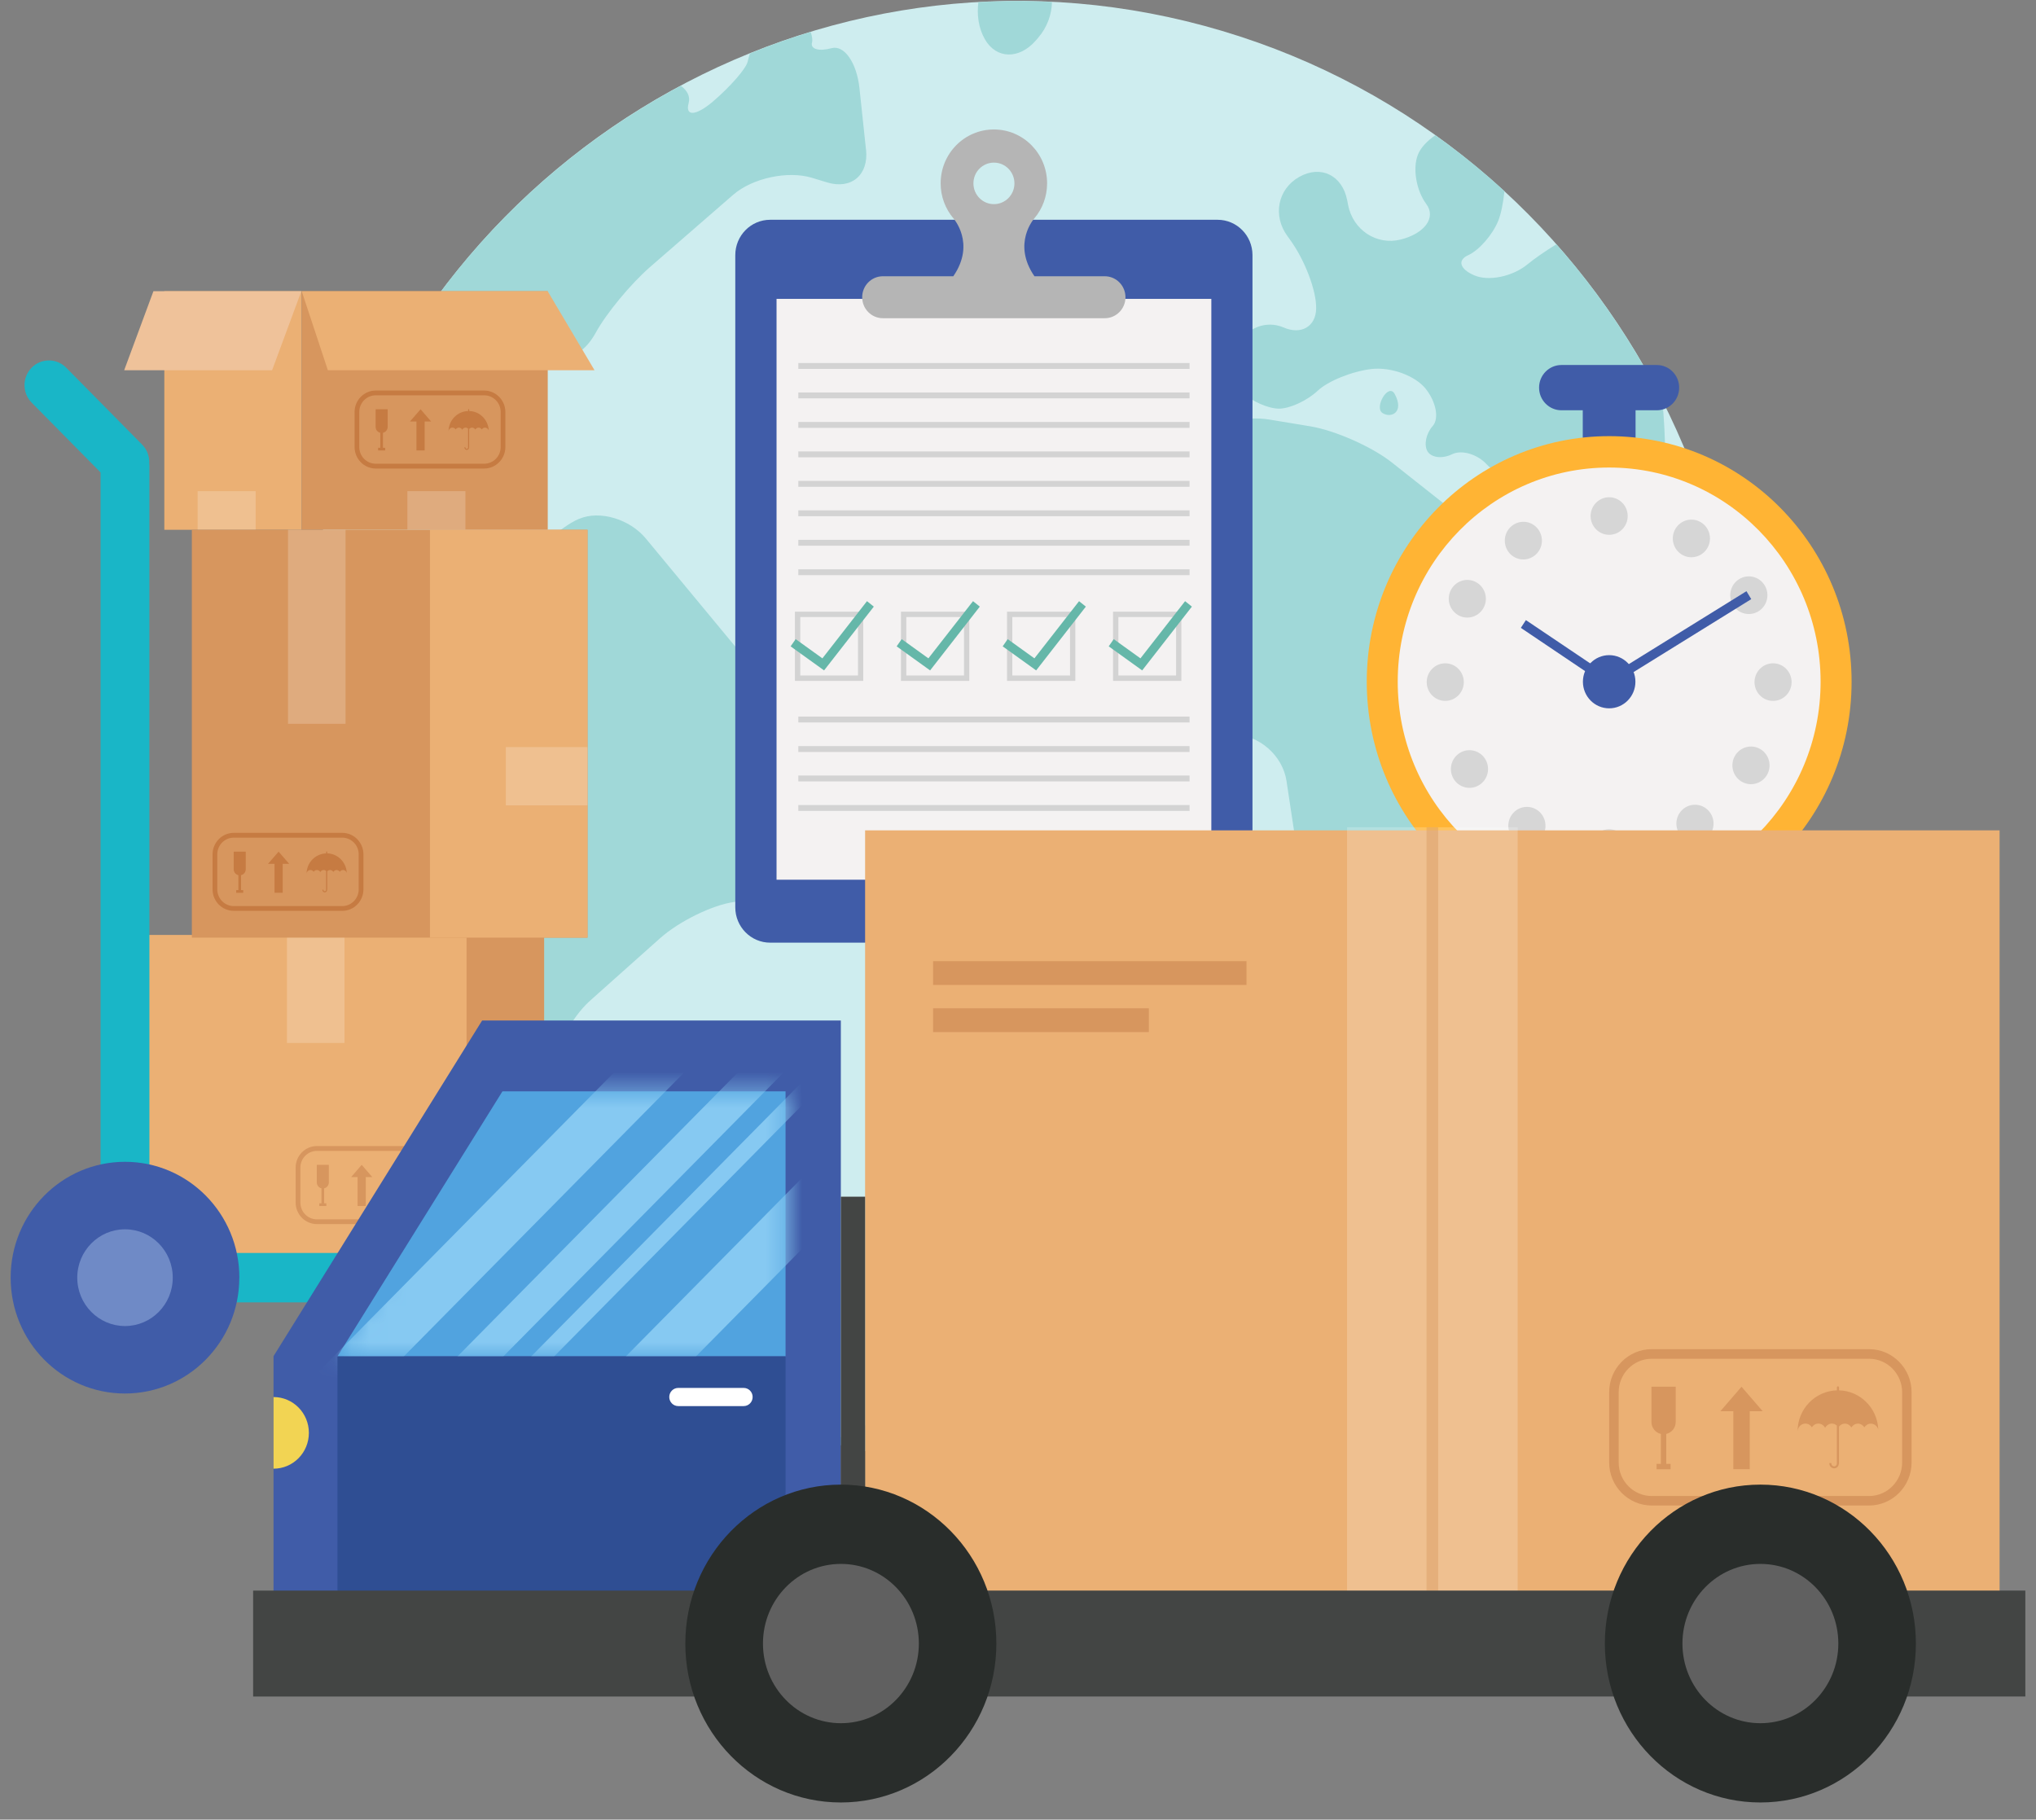 <svg xmlns="http://www.w3.org/2000/svg" width="113" height="101" viewBox="0 0 113 101" fill="none">
    <rect x="0" y="0" width="113" height="101" fill="#808080" stroke="none"/>
    <g clip-path="url(#clip0_19511_130813)">
        <path d="M95.041 52.236C88.782 73.799 66.455 86.138 45.17 79.8C23.886 73.462 11.706 50.84 17.962 29.277C24.219 7.713 46.548 -4.628 67.83 1.716C89.115 8.057 101.297 30.675 95.038 52.236H95.041Z" fill="#CEEDEF"/>
        <path d="M77.409 21.872C77.061 21.223 76.254 22.615 76.727 22.923C77.198 23.238 77.959 22.891 77.409 21.872Z" fill="#A0D8D8"/>
        <path d="M70.459 23.29C69.079 23.062 67.426 23.486 66.791 24.23C66.154 24.976 64.487 25.581 63.085 25.581H62.936C61.535 25.578 60.389 26.739 60.383 28.159L60.365 38.184C60.365 39.603 61.506 40.767 62.907 40.77L68.467 40.782C69.871 40.782 71.188 41.935 71.401 43.34L72.141 48.235C72.355 49.639 72.609 51.945 72.714 53.358L73.367 62.432C73.469 63.848 74.326 64.147 75.271 63.098L88.202 48.759C89.147 47.713 89.232 45.923 88.395 44.788L88.269 44.62C87.43 43.485 86.64 41.396 86.514 39.982L86.067 35.028C85.938 33.614 84.932 31.741 83.826 30.87L77.245 25.667C76.142 24.796 74.104 23.892 72.723 23.664L70.462 23.29H70.459Z" fill="#A0D8D8"/>
        <path d="M79.763 63.445C79.345 63.157 79.775 62.067 80.726 61.024L84.297 57.092C85.245 56.046 86.336 55.486 86.719 55.841C87.105 56.197 86.637 57.335 85.681 58.372L82.264 62.079C81.308 63.116 80.185 63.729 79.763 63.445Z" fill="#A0D8D8"/>
        <path d="M32.142 28.796C31.004 29.282 29.562 30.716 28.931 31.981L27.857 34.139C27.225 35.407 27.094 37.537 27.559 38.874L28.802 42.418C29.27 43.754 29.399 45.983 29.089 47.366L27.231 55.654C26.921 57.041 27.255 59.169 27.971 60.39L28.711 61.646C29.428 62.867 30.156 62.713 30.332 61.305L30.513 59.815C30.689 58.407 31.692 56.487 32.742 55.551L36.638 52.075C37.691 51.139 39.536 50.232 40.742 50.066C41.947 49.897 43.529 48.768 44.252 47.553L45.538 45.396C46.264 44.184 46.118 42.296 45.217 41.212L35.845 29.892C34.944 28.805 33.28 28.313 32.145 28.799L32.142 28.796Z" fill="#A0D8D8"/>
        <path d="M48.063 8.299L47.7 4.886C47.548 3.475 46.852 2.48 46.15 2.675C45.448 2.868 44.96 2.723 45.068 2.352C45.106 2.225 45.074 2.02 44.995 1.771C43.851 2.118 42.725 2.518 41.62 2.966C41.561 3.17 41.514 3.333 41.491 3.437C41.388 3.831 40.526 4.815 39.575 5.63C38.624 6.439 38.013 6.48 38.221 5.718C38.32 5.354 38.142 5.019 37.785 4.761C32.491 7.588 27.817 11.595 24.187 16.567C23.874 17.687 23.66 18.949 23.651 19.874V20.351C23.64 21.77 24.38 23.812 25.292 24.891L27.252 27.202C28.165 28.275 28.913 27.996 28.919 26.58V24.461C28.925 23.041 28.328 21.818 27.594 21.741C26.86 21.664 26.503 20.964 26.799 20.188C27.094 19.412 28.03 18.739 28.878 18.695C29.727 18.65 30.777 19.017 31.21 19.512C31.645 20.004 32.479 19.533 33.067 18.463C33.652 17.391 35.003 15.761 36.065 14.833L40.695 10.809C41.76 9.885 43.725 9.461 45.068 9.87L45.905 10.125C47.247 10.534 48.221 9.713 48.066 8.302L48.063 8.299Z" fill="#A0D8D8"/>
        <path d="M57.622 2.092C58.125 1.511 58.377 0.785 58.383 0.107C57.017 0.041 55.654 0.044 54.302 0.122C54.206 0.818 54.314 1.571 54.659 2.175C55.288 3.28 56.563 3.313 57.49 2.246L57.622 2.095V2.092Z" fill="#A0D8D8"/>
        <path d="M94.587 27.848C94.295 28.222 94.078 28.631 93.999 29.025C93.792 30.026 93.347 30.752 93.014 30.643C92.68 30.527 92.405 29.277 92.408 27.857L92.414 25.122C92.414 24.337 92.358 23.279 92.265 22.254C90.682 19.119 88.711 16.191 86.38 13.56C85.754 13.945 85.178 14.345 84.783 14.668C83.964 15.347 82.636 15.628 81.832 15.287C81.027 14.947 80.869 14.446 81.481 14.167C82.092 13.892 82.846 13.026 83.159 12.244C83.311 11.859 83.431 11.26 83.499 10.611C82.294 9.5 81.01 8.466 79.661 7.506C79.205 7.823 78.842 8.208 78.696 8.584C78.392 9.346 78.605 10.579 79.161 11.325C79.72 12.072 79.079 12.958 77.74 13.296C76.4 13.631 75.087 12.766 74.82 11.373L74.773 11.127C74.507 9.734 73.311 9.142 72.112 9.817C70.915 10.49 70.62 11.971 71.457 13.109L71.579 13.278C72.416 14.416 73.077 16.155 73.048 17.142C73.022 18.132 72.208 18.597 71.246 18.179C70.281 17.759 69.158 18.197 68.754 19.151C68.347 20.105 68.441 21.288 68.962 21.786C69.482 22.284 70.398 22.686 70.997 22.683C71.597 22.678 72.556 22.233 73.13 21.691C73.703 21.149 75.049 20.606 76.125 20.482C77.198 20.36 78.55 20.852 79.129 21.581C79.708 22.31 79.883 23.238 79.515 23.649C79.149 24.061 79.018 24.69 79.225 25.048C79.433 25.404 80.044 25.481 80.588 25.214C81.132 24.947 82.01 25.214 82.534 25.795C83.063 26.379 84.063 26.506 84.759 26.076C85.45 25.647 86.997 25.647 88.19 26.082C89.384 26.515 89.395 26.841 88.217 26.805C87.038 26.773 86.535 27.567 87.099 28.58C87.667 29.594 88.091 31.585 88.041 33.002L87.965 35.209C87.921 36.629 88.252 38.886 88.708 40.229L88.913 40.836C89.369 42.179 90.767 42.753 92.016 42.116L92.259 41.995C93.511 41.355 94.002 39.808 93.353 38.552L92.941 37.757C92.291 36.501 91.832 35.348 91.917 35.194C92.004 35.04 92.876 35.745 93.856 36.759L94.883 37.823C95.552 38.513 96.199 38.581 96.597 38.113C96.368 34.59 95.681 31.143 94.59 27.851L94.587 27.848Z" fill="#A0D8D8"/>
        <path d="M34.43 69.253C34.214 67.855 33.234 66.557 32.254 66.379C31.274 66.198 30.294 67.179 30.072 68.554C29.934 69.425 30.057 70.599 30.353 71.647C31.774 72.883 33.289 74.024 34.892 75.061C35.056 74.424 35.103 73.615 34.98 72.83L34.43 69.253Z" fill="#A0D8D8"/>
        <path d="M61.2 81.181C60.881 80.864 60.34 80.571 59.649 80.375L54.294 78.876C52.945 78.499 50.725 78.464 49.365 78.796L47.695 79.205C47.11 79.35 46.66 79.685 46.37 80.123C51.346 81.439 56.365 81.756 61.203 81.181H61.2Z" fill="#A0D8D8"/>
        <path d="M90.775 21.975H87.845V24.476H90.775V21.975Z" fill="#405CA8"/>
        <path d="M93.195 21.516C93.195 22.21 92.639 22.773 91.954 22.773H86.66C85.976 22.773 85.42 22.21 85.42 21.516C85.42 20.823 85.976 20.26 86.66 20.26H91.954C92.639 20.26 93.195 20.823 93.195 21.516Z" fill="#405CA8"/>
        <path d="M102.765 37.84C102.765 45.369 96.743 51.471 89.31 51.471C81.878 51.471 75.856 45.369 75.856 37.84C75.856 30.31 81.878 24.209 89.31 24.209C96.743 24.209 102.765 30.313 102.765 37.84Z" fill="#FFB434"/>
        <path d="M101.045 37.84C101.045 44.406 95.792 49.728 89.31 49.728C82.828 49.728 77.575 44.406 77.575 37.84C77.575 31.273 82.828 25.951 89.31 25.951C95.792 25.951 101.045 31.273 101.045 37.84Z" fill="#F4F2F2"/>
        <path d="M90.339 28.643C90.339 29.221 89.877 29.686 89.31 29.686C88.742 29.686 88.28 29.218 88.28 28.643C88.28 28.068 88.742 27.6 89.31 27.6C89.877 27.6 90.339 28.068 90.339 28.643Z" fill="#D6D6D6"/>
        <path d="M90.339 47.077C90.339 47.655 89.877 48.12 89.31 48.12C88.742 48.12 88.28 47.652 88.28 47.077C88.28 46.502 88.742 46.031 89.31 46.031C89.877 46.031 90.339 46.499 90.339 47.077Z" fill="#D6D6D6"/>
        <path d="M98.406 38.904C97.836 38.904 97.377 38.436 97.377 37.861C97.377 37.286 97.839 36.818 98.406 36.818C98.974 36.818 99.436 37.286 99.436 37.861C99.436 38.436 98.974 38.904 98.406 38.904Z" fill="#D6D6D6"/>
        <path d="M80.213 38.904C79.643 38.904 79.184 38.436 79.184 37.861C79.184 37.286 79.646 36.818 80.213 36.818C80.781 36.818 81.243 37.286 81.243 37.861C81.243 38.436 80.781 38.904 80.213 38.904Z" fill="#D6D6D6"/>
        <path d="M94.766 30.411C94.479 30.909 93.85 31.081 93.356 30.791C92.864 30.5 92.695 29.863 92.981 29.363C93.268 28.865 93.897 28.693 94.391 28.983C94.883 29.274 95.052 29.911 94.766 30.411Z" fill="#D6D6D6"/>
        <path d="M85.637 46.357C85.35 46.855 84.721 47.026 84.227 46.736C83.735 46.446 83.566 45.809 83.852 45.308C84.139 44.81 84.768 44.638 85.262 44.928C85.754 45.219 85.923 45.856 85.637 46.357Z" fill="#D6D6D6"/>
        <path d="M96.663 43.386C96.172 43.096 96.002 42.459 96.289 41.958C96.576 41.46 97.204 41.288 97.699 41.579C98.19 41.869 98.36 42.506 98.073 43.007C97.787 43.505 97.158 43.677 96.663 43.386Z" fill="#D6D6D6"/>
        <path d="M80.921 34.138C80.43 33.848 80.26 33.211 80.547 32.71C80.833 32.212 81.462 32.04 81.954 32.331C82.445 32.621 82.615 33.258 82.328 33.759C82.041 34.257 81.413 34.429 80.918 34.138H80.921Z" fill="#D6D6D6"/>
        <path d="M97.602 33.928C97.116 34.23 96.481 34.076 96.183 33.584C95.885 33.092 96.037 32.449 96.522 32.147C97.008 31.845 97.643 31.999 97.941 32.491C98.239 32.983 98.087 33.626 97.602 33.928Z" fill="#D6D6D6"/>
        <path d="M82.097 43.576C81.611 43.879 80.977 43.724 80.678 43.233C80.38 42.741 80.532 42.098 81.017 41.795C81.503 41.493 82.138 41.647 82.436 42.139C82.734 42.631 82.582 43.274 82.097 43.576Z" fill="#D6D6D6"/>
        <path d="M93.194 46.26C92.895 45.768 93.047 45.125 93.533 44.823C94.019 44.52 94.653 44.675 94.952 45.166C95.25 45.658 95.098 46.301 94.612 46.604C94.127 46.906 93.492 46.752 93.197 46.26H93.194Z" fill="#D6D6D6"/>
        <path d="M83.67 30.555C83.372 30.063 83.524 29.42 84.01 29.118C84.495 28.815 85.13 28.97 85.425 29.461C85.724 29.953 85.572 30.596 85.086 30.898C84.6 31.201 83.966 31.047 83.667 30.555H83.67Z" fill="#D6D6D6"/>
        <path d="M90.767 37.841C90.767 38.656 90.115 39.317 89.31 39.317C88.506 39.317 87.853 38.656 87.853 37.841C87.853 37.026 88.506 36.365 89.31 36.365C90.115 36.365 90.767 37.026 90.767 37.841Z" fill="#405CA8"/>
        <path d="M89.305 38.148L84.408 34.85L84.689 34.42L89.316 37.535L96.93 32.815L97.196 33.256L89.305 38.148Z" fill="#405CA8"/>
        <path d="M42.745 12.199H67.578C68.648 12.199 69.514 13.079 69.514 14.161V50.363C69.514 51.447 68.645 52.324 67.578 52.324H42.745C41.674 52.324 40.809 51.444 40.809 50.363V14.161C40.809 13.076 41.677 12.199 42.745 12.199Z" fill="#405CA8"/>
        <path d="M67.23 16.59H43.099V48.83H67.23V16.59Z" fill="#F4F2F2"/>
        <path d="M66.022 20.15H44.307V20.476H66.022V20.15Z" fill="#D3D3D3"/>
        <path d="M66.022 21.785H44.307V22.111H66.022V21.785Z" fill="#D3D3D3"/>
        <path d="M66.022 23.422H44.307V23.748H66.022V23.422Z" fill="#D3D3D3"/>
        <path d="M66.022 25.057H44.307V25.383H66.022V25.057Z" fill="#D3D3D3"/>
        <path d="M66.022 26.693H44.307V27.019H66.022V26.693Z" fill="#D3D3D3"/>
        <path d="M66.022 28.328H44.307V28.654H66.022V28.328Z" fill="#D3D3D3"/>
        <path d="M66.022 29.965H44.307V30.291H66.022V29.965Z" fill="#D3D3D3"/>
        <path d="M66.022 31.6H44.307V31.926H66.022V31.6Z" fill="#D3D3D3"/>
        <path d="M66.022 39.775H44.307V40.101H66.022V39.775Z" fill="#D3D3D3"/>
        <path d="M66.022 41.414H44.307V41.74H66.022V41.414Z" fill="#D3D3D3"/>
        <path d="M66.022 43.047H44.307V43.373H66.022V43.047Z" fill="#D3D3D3"/>
        <path d="M66.022 44.685H44.307V45.011H66.022V44.685Z" fill="#D3D3D3"/>
        <path d="M47.911 37.794H44.12V33.953H47.911V37.794ZM44.416 37.494H47.618V34.249H44.416V37.494Z" fill="#D3D3D3"/>
        <path d="M45.737 37.212L43.88 35.876L44.161 35.476L45.644 36.543L48.118 33.369L48.498 33.671L45.737 37.212Z" fill="#65B7A9"/>
        <path d="M53.796 37.794H50.005V33.953H53.796V37.794ZM50.3 37.494H53.503V34.249H50.3V37.494Z" fill="#D3D3D3"/>
        <path d="M51.622 37.212L49.765 35.876L50.045 35.476L51.526 36.543L54.003 33.369L54.38 33.671L51.622 37.212Z" fill="#65B7A9"/>
        <path d="M59.681 37.794H55.891V33.953H59.681V37.794ZM56.186 37.494H59.389V34.249H56.186V37.494Z" fill="#D3D3D3"/>
        <path d="M57.508 37.212L55.65 35.876L55.928 35.476L57.411 36.543L59.889 33.369L60.266 33.671L57.508 37.212Z" fill="#65B7A9"/>
        <path d="M65.566 37.794H61.775V33.953H65.566V37.794ZM62.071 37.494H65.274V34.249H62.071V37.494Z" fill="#D3D3D3"/>
        <path d="M63.392 37.212L61.535 35.876L61.813 35.476L63.296 36.543L65.773 33.369L66.151 33.671L63.392 37.212Z" fill="#65B7A9"/>
        <path d="M61.321 15.334H57.413C56.15 13.506 57.413 12.113 57.413 12.113C57.852 11.592 58.115 10.916 58.115 10.178C58.115 8.525 56.793 7.186 55.161 7.186C53.529 7.186 52.207 8.525 52.207 10.178C52.207 10.916 52.473 11.592 52.909 12.113C52.909 12.113 54.172 13.506 52.909 15.334H49.001C48.366 15.334 47.852 15.856 47.852 16.499C47.852 17.142 48.366 17.663 49.001 17.663H61.315C61.95 17.663 62.465 17.142 62.465 16.499C62.465 15.856 61.95 15.334 61.315 15.334H61.321ZM55.164 9.026C55.793 9.026 56.302 9.541 56.302 10.178C56.302 10.816 55.793 11.331 55.164 11.331C54.535 11.331 54.026 10.816 54.026 10.178C54.026 9.541 54.535 9.026 55.164 9.026Z" fill="#B5B5B5"/>
        <path d="M30.198 51.895H8.237V69.763H30.198V51.895Z" fill="#EBB074"/>
        <path d="M30.198 51.895H25.895V69.763H30.198V51.895Z" fill="#D7965E"/>
        <path opacity="0.2" d="M30.198 59.188H28.045V62.423H30.198V59.188Z" fill="white"/>
        <path opacity="0.2" d="M19.121 51.895H15.927V57.892H19.121V51.895Z" fill="white"/>
        <path d="M23.605 67.945H17.588C16.939 67.945 16.409 67.409 16.409 66.751V64.808C16.409 64.15 16.939 63.613 17.588 63.613H23.605C24.254 63.613 24.783 64.147 24.783 64.808V66.751C24.783 67.409 24.254 67.945 23.605 67.945ZM17.588 63.883C17.082 63.883 16.672 64.298 16.672 64.81V66.754C16.672 67.264 17.082 67.682 17.588 67.682H23.605C24.111 67.682 24.52 67.264 24.52 66.754V64.81C24.52 64.298 24.111 63.883 23.605 63.883H17.588Z" fill="#D7965E"/>
        <path d="M17.582 64.656V65.631C17.582 65.791 17.693 65.927 17.842 65.96V66.79H17.722V66.941H18.111V66.79H17.991V65.96C18.141 65.927 18.252 65.791 18.252 65.631V64.656H17.582Z" fill="#D7965E"/>
        <path d="M20.662 65.335L20.074 64.656L19.489 65.335H19.846V66.941H20.302V65.335H20.662Z" fill="#D7965E"/>
        <path d="M22.773 64.756V64.676C22.773 64.658 22.759 64.647 22.744 64.647C22.73 64.647 22.715 64.658 22.715 64.676V64.756C22.113 64.774 21.627 65.272 21.627 65.888C21.633 65.772 21.726 65.678 21.843 65.678C21.919 65.678 21.984 65.719 22.022 65.778C22.06 65.719 22.124 65.678 22.2 65.678C22.282 65.678 22.352 65.725 22.387 65.793C22.425 65.725 22.493 65.678 22.575 65.678C22.627 65.678 22.674 65.698 22.712 65.731V66.78C22.712 66.822 22.677 66.857 22.636 66.857C22.595 66.857 22.56 66.822 22.56 66.78V66.765H22.507V66.78C22.507 66.854 22.566 66.913 22.639 66.913C22.712 66.913 22.762 66.86 22.768 66.789C22.768 66.786 22.771 66.783 22.771 66.78V65.755C22.809 65.707 22.867 65.675 22.931 65.675C23.011 65.675 23.075 65.719 23.113 65.781C23.151 65.719 23.215 65.675 23.294 65.675C23.373 65.675 23.435 65.716 23.473 65.775C23.511 65.716 23.575 65.675 23.651 65.675C23.753 65.675 23.832 65.746 23.859 65.838C23.835 65.242 23.361 64.768 22.771 64.75L22.773 64.756Z" fill="#D7965E"/>
        <path d="M16.745 16.164H9.12V29.407H16.745V16.164Z" fill="#EBB074"/>
        <path d="M30.4 16.164H16.746V29.407H30.4V16.164Z" fill="#D7965E"/>
        <path d="M15.102 20.55H6.892L8.515 16.164H16.725L15.102 20.55Z" fill="#EFC29A"/>
        <path d="M18.197 20.55H32.997L30.397 16.164H16.746L18.197 20.55Z" fill="#EBB074"/>
        <path opacity="0.2" d="M14.189 27.262H10.969V29.407H14.189V27.262Z" fill="white"/>
        <path opacity="0.2" d="M25.831 27.262H22.61V29.407H25.831V27.262Z" fill="white"/>
        <path d="M26.872 26.007H20.855C20.206 26.007 19.68 25.471 19.68 24.813V22.869C19.68 22.211 20.206 21.678 20.855 21.678H26.872C27.521 21.678 28.048 22.214 28.048 22.869V24.813C28.048 25.471 27.519 26.007 26.872 26.007ZM20.855 21.942C20.349 21.942 19.94 22.356 19.94 22.869V24.813C19.94 25.326 20.349 25.74 20.855 25.74H26.872C27.378 25.74 27.788 25.326 27.788 24.813V22.869C27.788 22.356 27.378 21.942 26.872 21.942H20.855Z" fill="#C67B42"/>
        <path d="M20.847 22.717V23.692C20.847 23.855 20.958 23.988 21.107 24.024V24.853H20.987V25.001H21.376V24.853H21.256V24.024C21.405 23.988 21.517 23.855 21.517 23.692V22.717H20.847Z" fill="#C67B42"/>
        <path d="M23.927 23.395L23.342 22.717L22.754 23.395H23.114V25.001H23.57V23.395H23.927Z" fill="#C67B42"/>
        <path d="M26.041 22.815V22.735C26.041 22.72 26.029 22.705 26.012 22.705C25.994 22.705 25.983 22.717 25.983 22.735V22.815C25.38 22.832 24.895 23.33 24.895 23.947C24.9 23.831 24.994 23.736 25.111 23.736C25.187 23.736 25.251 23.778 25.289 23.837C25.327 23.778 25.392 23.736 25.468 23.736C25.55 23.736 25.62 23.784 25.655 23.852C25.693 23.784 25.76 23.736 25.842 23.736C25.895 23.736 25.942 23.757 25.98 23.79V24.839C25.98 24.839 25.98 24.839 25.98 24.842C25.98 24.883 25.945 24.916 25.904 24.916C25.863 24.916 25.828 24.88 25.828 24.839V24.824H25.775V24.839C25.775 24.913 25.833 24.972 25.907 24.972C25.98 24.972 26.029 24.916 26.035 24.848C26.035 24.845 26.038 24.842 26.038 24.839V23.816C26.076 23.769 26.135 23.736 26.199 23.736C26.278 23.736 26.342 23.781 26.38 23.843C26.418 23.781 26.483 23.736 26.562 23.736C26.641 23.736 26.702 23.778 26.74 23.837C26.778 23.778 26.843 23.736 26.919 23.736C27.021 23.736 27.1 23.807 27.126 23.899C27.103 23.304 26.629 22.827 26.038 22.815H26.041Z" fill="#C67B42"/>
        <path d="M32.608 29.406H10.648V52.045H32.608V29.406Z" fill="#D7965E"/>
        <path d="M32.608 29.406H23.862V52.045H32.608V29.406Z" fill="#EBB074"/>
        <path opacity="0.2" d="M32.605 41.467H28.074V44.703H32.605V41.467Z" fill="white"/>
        <path opacity="0.2" d="M19.179 29.406H15.985V40.175H19.179V29.406Z" fill="white"/>
        <path d="M18.992 50.558H12.976C12.326 50.558 11.797 50.024 11.797 49.367V47.423C11.797 46.765 12.326 46.228 12.976 46.228H18.992C19.642 46.228 20.171 46.762 20.171 47.423V49.367C20.171 50.024 19.642 50.558 18.992 50.558ZM12.976 46.495C12.47 46.495 12.06 46.91 12.06 47.423V49.367C12.06 49.876 12.47 50.294 12.976 50.294H18.992C19.498 50.294 19.908 49.876 19.908 49.367V47.423C19.908 46.91 19.498 46.495 18.992 46.495H12.976Z" fill="#C67B42"/>
        <path d="M12.97 47.272V48.246C12.97 48.409 13.081 48.543 13.23 48.578V49.408H13.11V49.556H13.499V49.408H13.379V48.578C13.528 48.543 13.639 48.409 13.639 48.246V47.272H12.97Z" fill="#C67B42"/>
        <path d="M16.05 47.947L15.462 47.272L14.877 47.947H15.237V49.553H15.69V47.947H16.05Z" fill="#C67B42"/>
        <path d="M18.161 47.369V47.289C18.161 47.272 18.147 47.26 18.132 47.26C18.117 47.26 18.103 47.272 18.103 47.289V47.369C17.5 47.387 17.015 47.885 17.015 48.501C17.02 48.386 17.114 48.291 17.231 48.291C17.307 48.291 17.372 48.333 17.41 48.392C17.448 48.333 17.512 48.291 17.588 48.291C17.67 48.291 17.74 48.338 17.775 48.407C17.813 48.338 17.88 48.291 17.962 48.291C18.015 48.291 18.062 48.312 18.1 48.344V49.393C18.1 49.393 18.1 49.393 18.1 49.396C18.1 49.438 18.065 49.473 18.024 49.473C17.983 49.473 17.948 49.438 17.948 49.396V49.381H17.895V49.396C17.895 49.47 17.954 49.53 18.027 49.53C18.1 49.53 18.149 49.473 18.155 49.405C18.155 49.402 18.158 49.399 18.158 49.393V48.371C18.196 48.324 18.255 48.291 18.319 48.291C18.398 48.291 18.462 48.335 18.5 48.398C18.539 48.335 18.603 48.291 18.682 48.291C18.761 48.291 18.822 48.333 18.86 48.392C18.898 48.333 18.963 48.291 19.039 48.291C19.141 48.291 19.22 48.362 19.246 48.454C19.223 47.858 18.749 47.381 18.158 47.366L18.161 47.369Z" fill="#C67B42"/>
        <path d="M32.186 69.547H8.292V25.81C8.292 25.783 8.286 25.76 8.283 25.733C8.303 25.357 8.178 24.971 7.894 24.684L3.673 20.408C3.144 19.872 2.287 19.872 1.757 20.408C1.228 20.945 1.228 21.813 1.757 22.349L5.58 26.222V70.919C5.58 71.678 6.186 72.291 6.935 72.291H32.186C32.934 72.291 33.54 71.678 33.54 70.919C33.54 70.161 32.934 69.547 32.186 69.547Z" fill="#19B6C7"/>
        <path d="M13.282 70.918C13.282 74.468 10.442 77.349 6.935 77.349C3.428 77.349 0.591 74.471 0.591 70.918C0.591 67.366 3.431 64.488 6.938 64.488C10.445 64.488 13.285 67.368 13.285 70.918H13.282Z" fill="#405CA8"/>
        <path d="M9.588 70.919C9.588 72.404 8.401 73.604 6.938 73.604C5.476 73.604 4.288 72.401 4.288 70.919C4.288 69.437 5.476 68.234 6.938 68.234C8.401 68.234 9.588 69.434 9.588 70.919Z" fill="#6F8AC6"/>
        <path d="M110.979 46.09H48.014V93.187H110.979V46.09Z" fill="#EBB074"/>
        <path d="M103.734 83.566H91.672C90.37 83.566 89.311 82.493 89.311 81.175V77.278C89.311 75.959 90.37 74.887 91.672 74.887H103.734C105.036 74.887 106.095 75.959 106.095 77.278V81.175C106.095 82.493 105.036 83.566 103.734 83.566ZM91.672 75.42C90.66 75.42 89.838 76.253 89.838 77.281V81.178C89.838 82.203 90.663 83.039 91.672 83.039H103.734C104.747 83.039 105.571 82.203 105.571 81.178V77.281C105.571 76.256 104.747 75.42 103.734 75.42H91.672Z" fill="#D7965E"/>
        <path d="M91.657 76.973V78.928C91.657 79.254 91.879 79.524 92.181 79.592V81.254H91.941V81.554H92.719V81.254H92.479V79.592C92.778 79.524 93.003 79.254 93.003 78.928V76.973H91.66H91.657Z" fill="#D7965E"/>
        <path d="M97.832 78.333L96.656 76.973L95.481 78.333H96.2V81.551H97.113V78.333H97.832Z" fill="#D7965E"/>
        <path d="M102.068 77.171V77.01C102.068 76.978 102.041 76.951 102.009 76.951C101.977 76.951 101.951 76.978 101.951 77.01V77.173C100.74 77.209 99.769 78.208 99.769 79.44H99.772C99.783 79.206 99.97 79.019 100.204 79.019C100.356 79.019 100.485 79.103 100.561 79.224C100.64 79.105 100.766 79.019 100.918 79.019C101.082 79.019 101.222 79.114 101.295 79.254C101.371 79.117 101.509 79.019 101.673 79.019C101.778 79.019 101.872 79.061 101.948 79.129V81.236C101.948 81.236 101.948 81.239 101.948 81.242C101.945 81.325 101.877 81.393 101.796 81.393C101.714 81.393 101.641 81.322 101.641 81.236V81.209H101.532V81.236C101.532 81.381 101.652 81.503 101.796 81.503C101.939 81.503 102.044 81.393 102.056 81.257C102.056 81.251 102.065 81.245 102.065 81.236V79.185C102.144 79.088 102.255 79.022 102.389 79.022C102.547 79.022 102.676 79.108 102.752 79.233C102.831 79.108 102.96 79.022 103.115 79.022C103.27 79.022 103.395 79.105 103.474 79.227C103.553 79.108 103.679 79.022 103.831 79.022C104.033 79.022 104.197 79.165 104.247 79.351C104.2 78.157 103.249 77.203 102.065 77.173L102.068 77.171Z" fill="#D7965E"/>
        <path opacity="0.2" d="M84.234 45.918H74.763V93.187H84.234V45.918Z" fill="white"/>
        <path opacity="0.4" d="M79.82 45.918H79.174V93.187H79.82V45.918Z" fill="#D7965E"/>
        <path d="M69.182 53.35H51.787V54.671H69.182V53.35Z" fill="#D7965E"/>
        <path d="M63.762 55.967H51.787V57.288H63.762V55.967Z" fill="#D7965E"/>
        <path d="M15.181 75.277L26.758 56.645H46.668V91.43H15.181V75.277Z" fill="#405CA8"/>
        <path d="M18.729 75.286L27.887 60.576H43.599V75.286H18.729Z" fill="#51A3DF"/>
        <mask id="mask0_19511_130813" style="mask-type:luminance" maskUnits="userSpaceOnUse" x="18" y="60" width="26" height="16">
        <path d="M18.729 75.286L27.887 60.576H43.599V75.286H18.729Z" fill="white"/>
        </mask>
        <g mask="url(#mask0_19511_130813)">
        <path d="M40.242 53.285L16.542 77.295L18.488 79.267L42.188 55.256L40.242 53.285Z" fill="#86C9F2"/>
        <path d="M42.682 57.775L18.981 81.785L20.253 83.074L43.954 59.063L42.682 57.775Z" fill="#86C9F2"/>
        <path d="M45.357 59.207L21.657 83.217L22.294 83.862L45.994 59.852L45.357 59.207Z" fill="#86C9F2"/>
        <path d="M50.036 59.789L26.336 83.799L28.282 85.77L51.982 61.76L50.036 59.789Z" fill="#86C9F2"/>
        </g>
        <path d="M43.599 75.285H18.729V91.429H43.599V75.285Z" fill="#2F4E93"/>
        <path d="M41.772 77.543C41.772 77.821 41.55 78.047 41.275 78.047H37.642C37.367 78.047 37.145 77.821 37.145 77.543C37.145 77.264 37.367 77.039 37.642 77.039H41.275C41.55 77.039 41.772 77.264 41.772 77.543Z" fill="white"/>
        <path d="M15.181 77.545V81.522C16.266 81.522 17.143 80.633 17.143 79.533C17.143 78.434 16.266 77.545 15.181 77.545Z" fill="#F2D453"/>
        <path d="M46.668 88.289H14.049V94.168H46.668V88.289Z" fill="#434544"/>
        <path d="M48.014 66.424H46.668V88.29H48.014V66.424Z" fill="#434544"/>
        <path d="M112.41 88.289H48.014V94.168H112.41V88.289Z" fill="#434544"/>
        <path d="M55.299 91.228C55.299 96.102 51.435 100.049 46.668 100.049C41.9 100.049 38.036 96.099 38.036 91.228C38.036 86.356 41.9 82.406 46.668 82.406C51.435 82.406 55.299 86.356 55.299 91.228Z" fill="#292D2B"/>
        <path d="M50.997 91.228C50.997 93.669 49.06 95.649 46.671 95.649C44.281 95.649 42.345 93.669 42.345 91.228C42.345 88.786 44.281 86.807 46.671 86.807C49.06 86.807 50.997 88.786 50.997 91.228Z" fill="#606060"/>
        <path d="M106.334 91.228C106.334 96.102 102.471 100.049 97.703 100.049C92.935 100.049 89.071 96.099 89.071 91.228C89.071 86.356 92.935 82.406 97.703 82.406C102.471 82.406 106.334 86.356 106.334 91.228Z" fill="#292D2B"/>
        <path d="M102.029 91.228C102.029 93.669 100.093 95.649 97.703 95.649C95.313 95.649 93.377 93.669 93.377 91.228C93.377 88.786 95.313 86.807 97.703 86.807C100.093 86.807 102.029 88.786 102.029 91.228Z" fill="#606060"/>
    </g>
    <defs>
        <clipPath id="clip0_19511_130813">
        <rect width="111.818" height="100" fill="white" transform="translate(0.591 0.051)"/>
        </clipPath>
    </defs>
</svg>